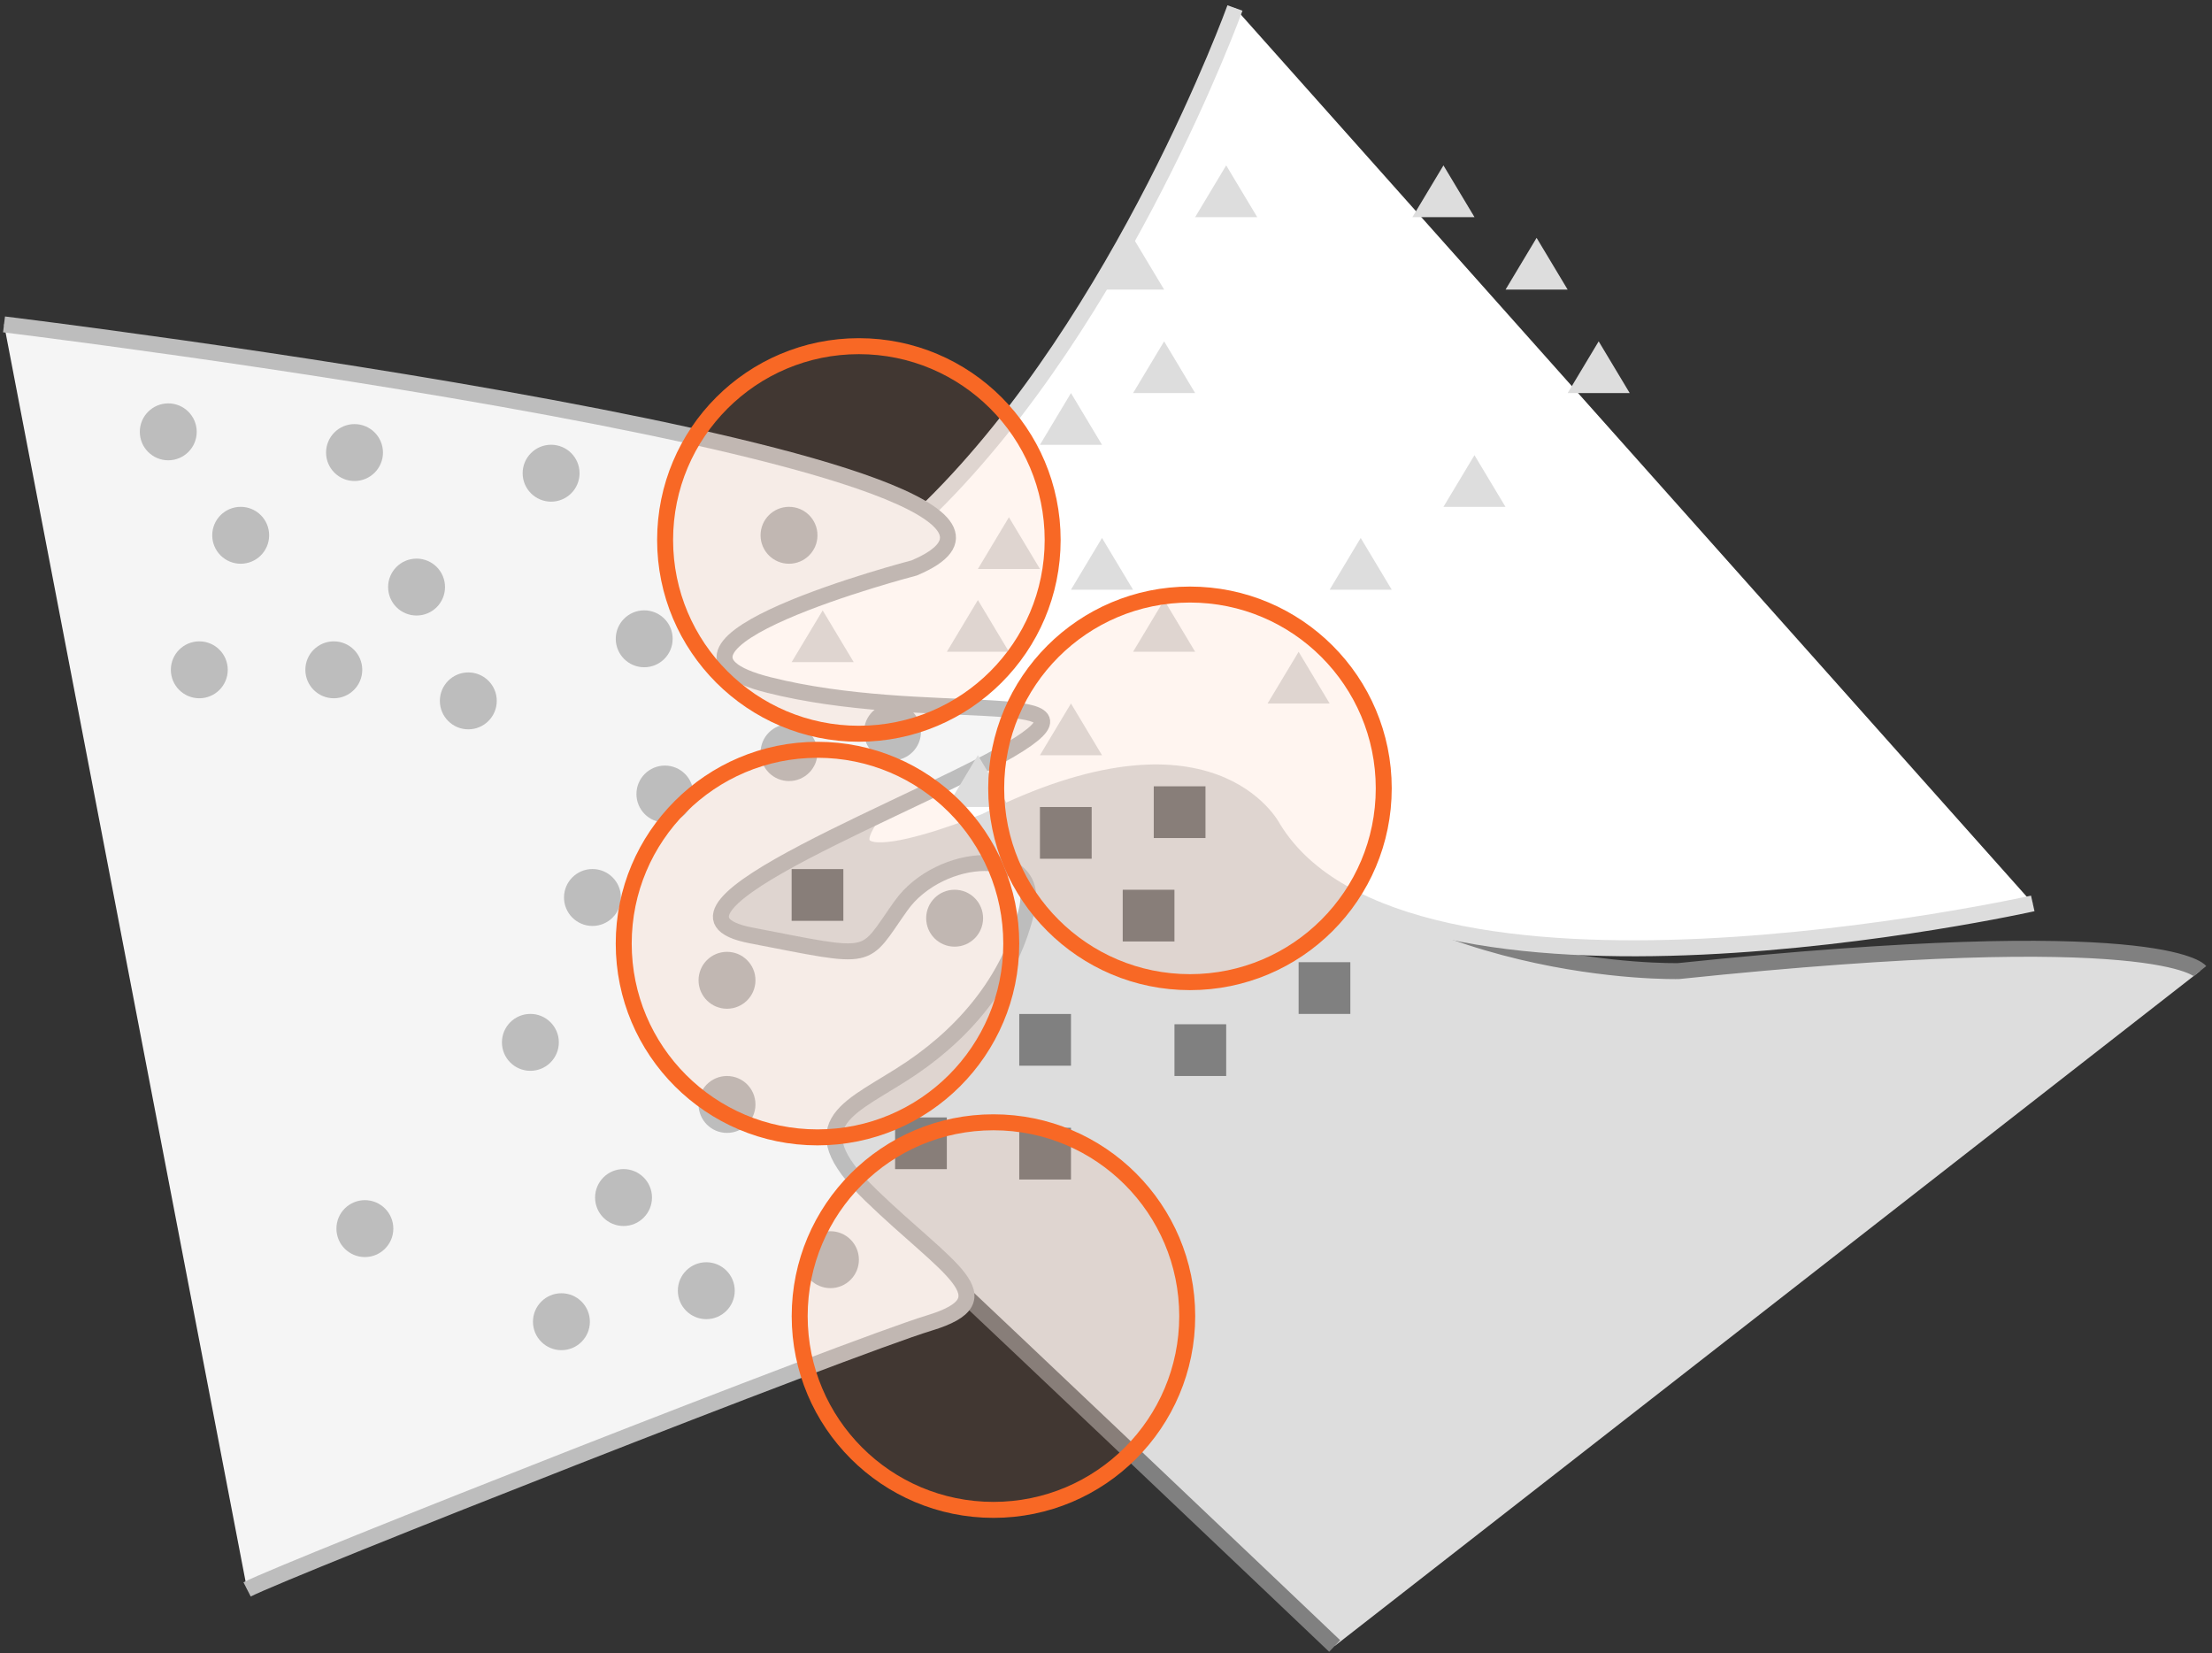 <svg width="277" height="207" viewBox="0 0 277 207" fill="none" xmlns="http://www.w3.org/2000/svg">
<rect x="0" y="0" width="277" height="207" fill="#333333" stroke="none"/>
<path d="M275.499 121.59C275.499 121.59 270.476 115.305 210.201 121.59C210.201 121.59 175.594 122.45 156.205 99.526C156.205 99.526 140.358 87.644 126.068 101.303C126.068 101.303 107.986 106.69 110.999 101.303C114.013 95.916 105.053 104.19 105.053 104.19C105.053 104.19 67.079 119.135 101.712 120.42C101.712 120.42 108.99 123.821 114.767 113.7C114.767 113.7 125.019 103.424 125.169 115.281C125.32 127.137 108.393 133.257 101.712 134.429C95.032 135.601 96.715 139.85 104.55 146.928C112.386 154.005 167.135 206.097 167.135 206.097" fill="#DDDDDD"/>
<path d="M275.499 121.59C275.499 121.59 270.476 115.305 210.201 121.59C210.201 121.59 175.594 122.45 156.205 99.526C156.205 99.526 140.358 87.644 126.068 101.303C126.068 101.303 107.986 106.69 110.999 101.303C114.013 95.916 105.053 104.19 105.053 104.19C105.053 104.19 67.079 119.135 101.712 120.42C101.712 120.42 108.99 123.821 114.767 113.7C114.767 113.7 125.019 103.424 125.169 115.281C125.32 127.137 108.393 133.257 101.712 134.429C95.032 135.601 96.715 139.85 104.55 146.928C112.386 154.005 167.135 206.097 167.135 206.097" stroke="#808080" stroke-width="2" stroke-miterlimit="10"/>
<path d="M254.554 113.118C254.554 113.118 175.87 130.699 159.42 103.673C159.42 103.673 151.786 88.593 123.406 102.839C123.406 102.839 96.86 113.749 113.185 97.767L54.492 76.489C54.492 76.489 90.403 78.117 116.623 63.466C140.632 39.798 154.649 1 154.649 1" fill="white"/>
<path d="M254.554 113.118C254.554 113.118 175.87 130.699 159.42 103.673C159.42 103.673 151.786 88.593 123.406 102.839C123.406 102.839 96.86 113.749 113.185 97.767L54.492 76.489C54.492 76.489 90.403 78.117 116.623 63.466C140.632 39.798 154.649 1 154.649 1" stroke="#DDDDDD" stroke-width="2" stroke-miterlimit="10"/>
<path d="M0.504 40.617C0.504 40.617 145.012 58.244 114.473 71.115C114.473 71.115 76.927 80.897 96.265 85.766C115.603 90.635 138.709 86.104 127.633 93.182C116.558 100.26 78.258 114.077 94.03 117.12C109.802 120.163 107.918 120.321 112.816 113.424C117.713 106.526 130.471 105.85 128.588 113.92C126.704 121.989 121.455 128.796 114.122 133.755C106.788 138.714 99.48 140.382 109.049 149.647C118.617 158.911 126.327 162.63 116.382 165.651C106.437 168.671 36.191 196.328 30.943 199.011" fill="#F5F5F5"/>
<path d="M0.504 40.617C0.504 40.617 145.012 58.244 114.473 71.115C114.473 71.115 76.927 80.897 96.265 85.766C115.603 90.635 138.709 86.104 127.633 93.182C116.558 100.26 78.258 114.077 94.03 117.12C109.802 120.163 107.918 120.321 112.816 113.424C117.713 106.526 130.471 105.85 128.588 113.92C126.704 121.989 121.455 128.796 114.122 133.755C106.788 138.714 99.48 140.382 109.049 149.647C118.617 158.911 126.327 162.63 116.382 165.651C106.437 168.671 36.191 196.328 30.943 199.011" stroke="#BDBDBD" stroke-width="2" stroke-miterlimit="10"/>
<ellipse cx="21.071" cy="54.071" rx="3.563" ry="3.563" fill="#BDBDBD"/>
<ellipse cx="30.141" cy="67.024" rx="3.563" ry="3.563" fill="#BDBDBD"/>
<ellipse cx="44.395" cy="56.665" rx="3.563" ry="3.563" fill="#BDBDBD"/>
<ellipse cx="69.012" cy="59.251" rx="3.563" ry="3.563" fill="#BDBDBD"/>
<ellipse cx="41.801" cy="83.868" rx="3.563" ry="3.563" fill="#BDBDBD"/>
<ellipse cx="24.958" cy="83.868" rx="3.563" ry="3.563" fill="#BDBDBD"/>
<ellipse cx="58.645" cy="87.758" rx="3.563" ry="3.563" fill="#BDBDBD"/>
<ellipse cx="83.262" cy="99.422" rx="3.563" ry="3.563" fill="#BDBDBD"/>
<ellipse cx="78.083" cy="149.946" rx="3.563" ry="3.563" fill="#BDBDBD"/>
<ellipse cx="45.692" cy="153.836" rx="3.563" ry="3.563" fill="#BDBDBD"/>
<ellipse cx="70.305" cy="165.493" rx="3.563" ry="3.563" fill="#BDBDBD"/>
<ellipse cx="88.446" cy="161.61" rx="3.563" ry="3.563" fill="#BDBDBD"/>
<ellipse cx="103.993" cy="157.727" rx="3.563" ry="3.563" fill="#BDBDBD"/>
<ellipse cx="91.04" cy="138.29" rx="3.563" ry="3.563" fill="#BDBDBD"/>
<ellipse cx="66.418" cy="130.516" rx="3.563" ry="3.563" fill="#BDBDBD"/>
<ellipse cx="91.04" cy="122.743" rx="3.563" ry="3.563" fill="#BDBDBD"/>
<ellipse cx="119.544" cy="114.969" rx="3.563" ry="3.563" fill="#BDBDBD"/>
<ellipse cx="74.192" cy="112.376" rx="3.563" ry="3.563" fill="#BDBDBD"/>
<ellipse cx="98.805" cy="94.235" rx="3.563" ry="3.563" fill="#BDBDBD"/>
<ellipse cx="111.762" cy="91.641" rx="3.563" ry="3.563" fill="#BDBDBD"/>
<ellipse cx="52.165" cy="73.508" rx="3.563" ry="3.563" fill="#BDBDBD"/>
<ellipse cx="98.805" cy="67.024" rx="3.563" ry="3.563" fill="#BDBDBD"/>
<ellipse cx="80.672" cy="79.985" rx="3.563" ry="3.563" fill="#BDBDBD"/>
<path d="M122.457 75.131L126.344 81.609H118.57L122.457 75.131Z" fill="#DDDDDD"/>
<path d="M122.457 94.561L126.344 101.039H118.57L122.457 94.561Z" fill="#DDDDDD"/>
<path d="M134.114 88.084L138.001 94.562H130.227L134.114 88.084Z" fill="#DDDDDD"/>
<path d="M162.621 81.608L166.508 88.086H158.734L162.621 81.608Z" fill="#DDDDDD"/>
<path d="M184.641 56.99L188.528 63.469H180.754L184.641 56.99Z" fill="#DDDDDD"/>
<path d="M170.395 67.358L174.282 73.836H166.508L170.395 67.358Z" fill="#DDDDDD"/>
<path d="M145.778 75.131L149.665 81.609H141.891L145.778 75.131Z" fill="#DDDDDD"/>
<path d="M200.196 42.74L204.083 49.219H196.309L200.196 42.74Z" fill="#DDDDDD"/>
<path d="M192.422 29.78L196.309 36.258H188.535L192.422 29.78Z" fill="#DDDDDD"/>
<path d="M180.758 20.709L184.645 27.188H176.871L180.758 20.709Z" fill="#DDDDDD"/>
<path d="M153.551 20.709L157.438 27.188H149.664L153.551 20.709Z" fill="#DDDDDD"/>
<path d="M141.891 29.78L145.778 36.258H138.004L141.891 29.78Z" fill="#DDDDDD"/>
<path d="M145.778 42.74L149.665 49.219H141.891L145.778 42.74Z" fill="#DDDDDD"/>
<path d="M134.114 49.217L138.001 55.695H130.227L134.114 49.217Z" fill="#DDDDDD"/>
<path d="M138 67.358L141.887 73.836H134.113L138 67.358Z" fill="#DDDDDD"/>
<path d="M126.344 64.764L130.231 71.242H122.457L126.344 64.764Z" fill="#DDDDDD"/>
<path d="M103.02 76.428L106.907 82.906H99.133L103.02 76.428Z" fill="#DDDDDD"/>
<rect x="99.133" y="108.82" width="6.478" height="6.478" fill="#808080"/>
<rect x="127.637" y="141.211" width="6.478" height="6.478" fill="#808080"/>
<rect x="147.074" y="128.25" width="6.478" height="6.478" fill="#808080"/>
<rect x="162.621" y="120.477" width="6.478" height="6.478" fill="#808080"/>
<rect x="112.09" y="139.914" width="6.478" height="6.478" fill="#808080"/>
<rect x="127.637" y="126.961" width="6.478" height="6.478" fill="#808080"/>
<rect x="140.594" y="111.406" width="6.478" height="6.478" fill="#808080"/>
<rect x="144.48" y="98.453" width="6.478" height="6.478" fill="#808080"/>
<rect x="130.227" y="101.047" width="6.478" height="6.478" fill="#808080"/>
<path d="M131.82 67.609C131.82 81.01 120.956 91.874 107.554 91.874C94.153 91.874 83.289 81.01 83.289 67.609C83.289 54.208 94.153 43.344 107.554 43.344C120.956 43.344 131.82 54.208 131.82 67.609Z" fill="#F86825" fill-opacity="0.07" stroke="#F86825" stroke-width="2"/>
<path d="M148.671 164.789C148.671 178.19 137.807 189.054 124.406 189.054C111.005 189.054 100.141 178.19 100.141 164.789C100.141 151.387 111.005 140.523 124.406 140.523C137.807 140.523 148.671 151.387 148.671 164.789Z" fill="#F86825" fill-opacity="0.07" stroke="#F86825" stroke-width="2"/>
<path d="M126.636 118.148C126.636 131.549 115.772 142.413 102.371 142.413C88.969 142.413 78.106 131.549 78.106 118.148C78.106 104.747 88.969 93.883 102.371 93.883C115.772 93.883 126.636 104.747 126.636 118.148Z" fill="#F86825" fill-opacity="0.07" stroke="#F86825" stroke-width="2"/>
<path d="M173.281 98.71C173.281 112.112 162.417 122.976 149.015 122.976C135.614 122.976 124.75 112.112 124.75 98.71C124.75 85.309 135.614 74.445 149.015 74.445C162.417 74.445 173.281 85.309 173.281 98.71Z" fill="#F86825" fill-opacity="0.07" stroke="#F86825" stroke-width="2"/>
</svg>

